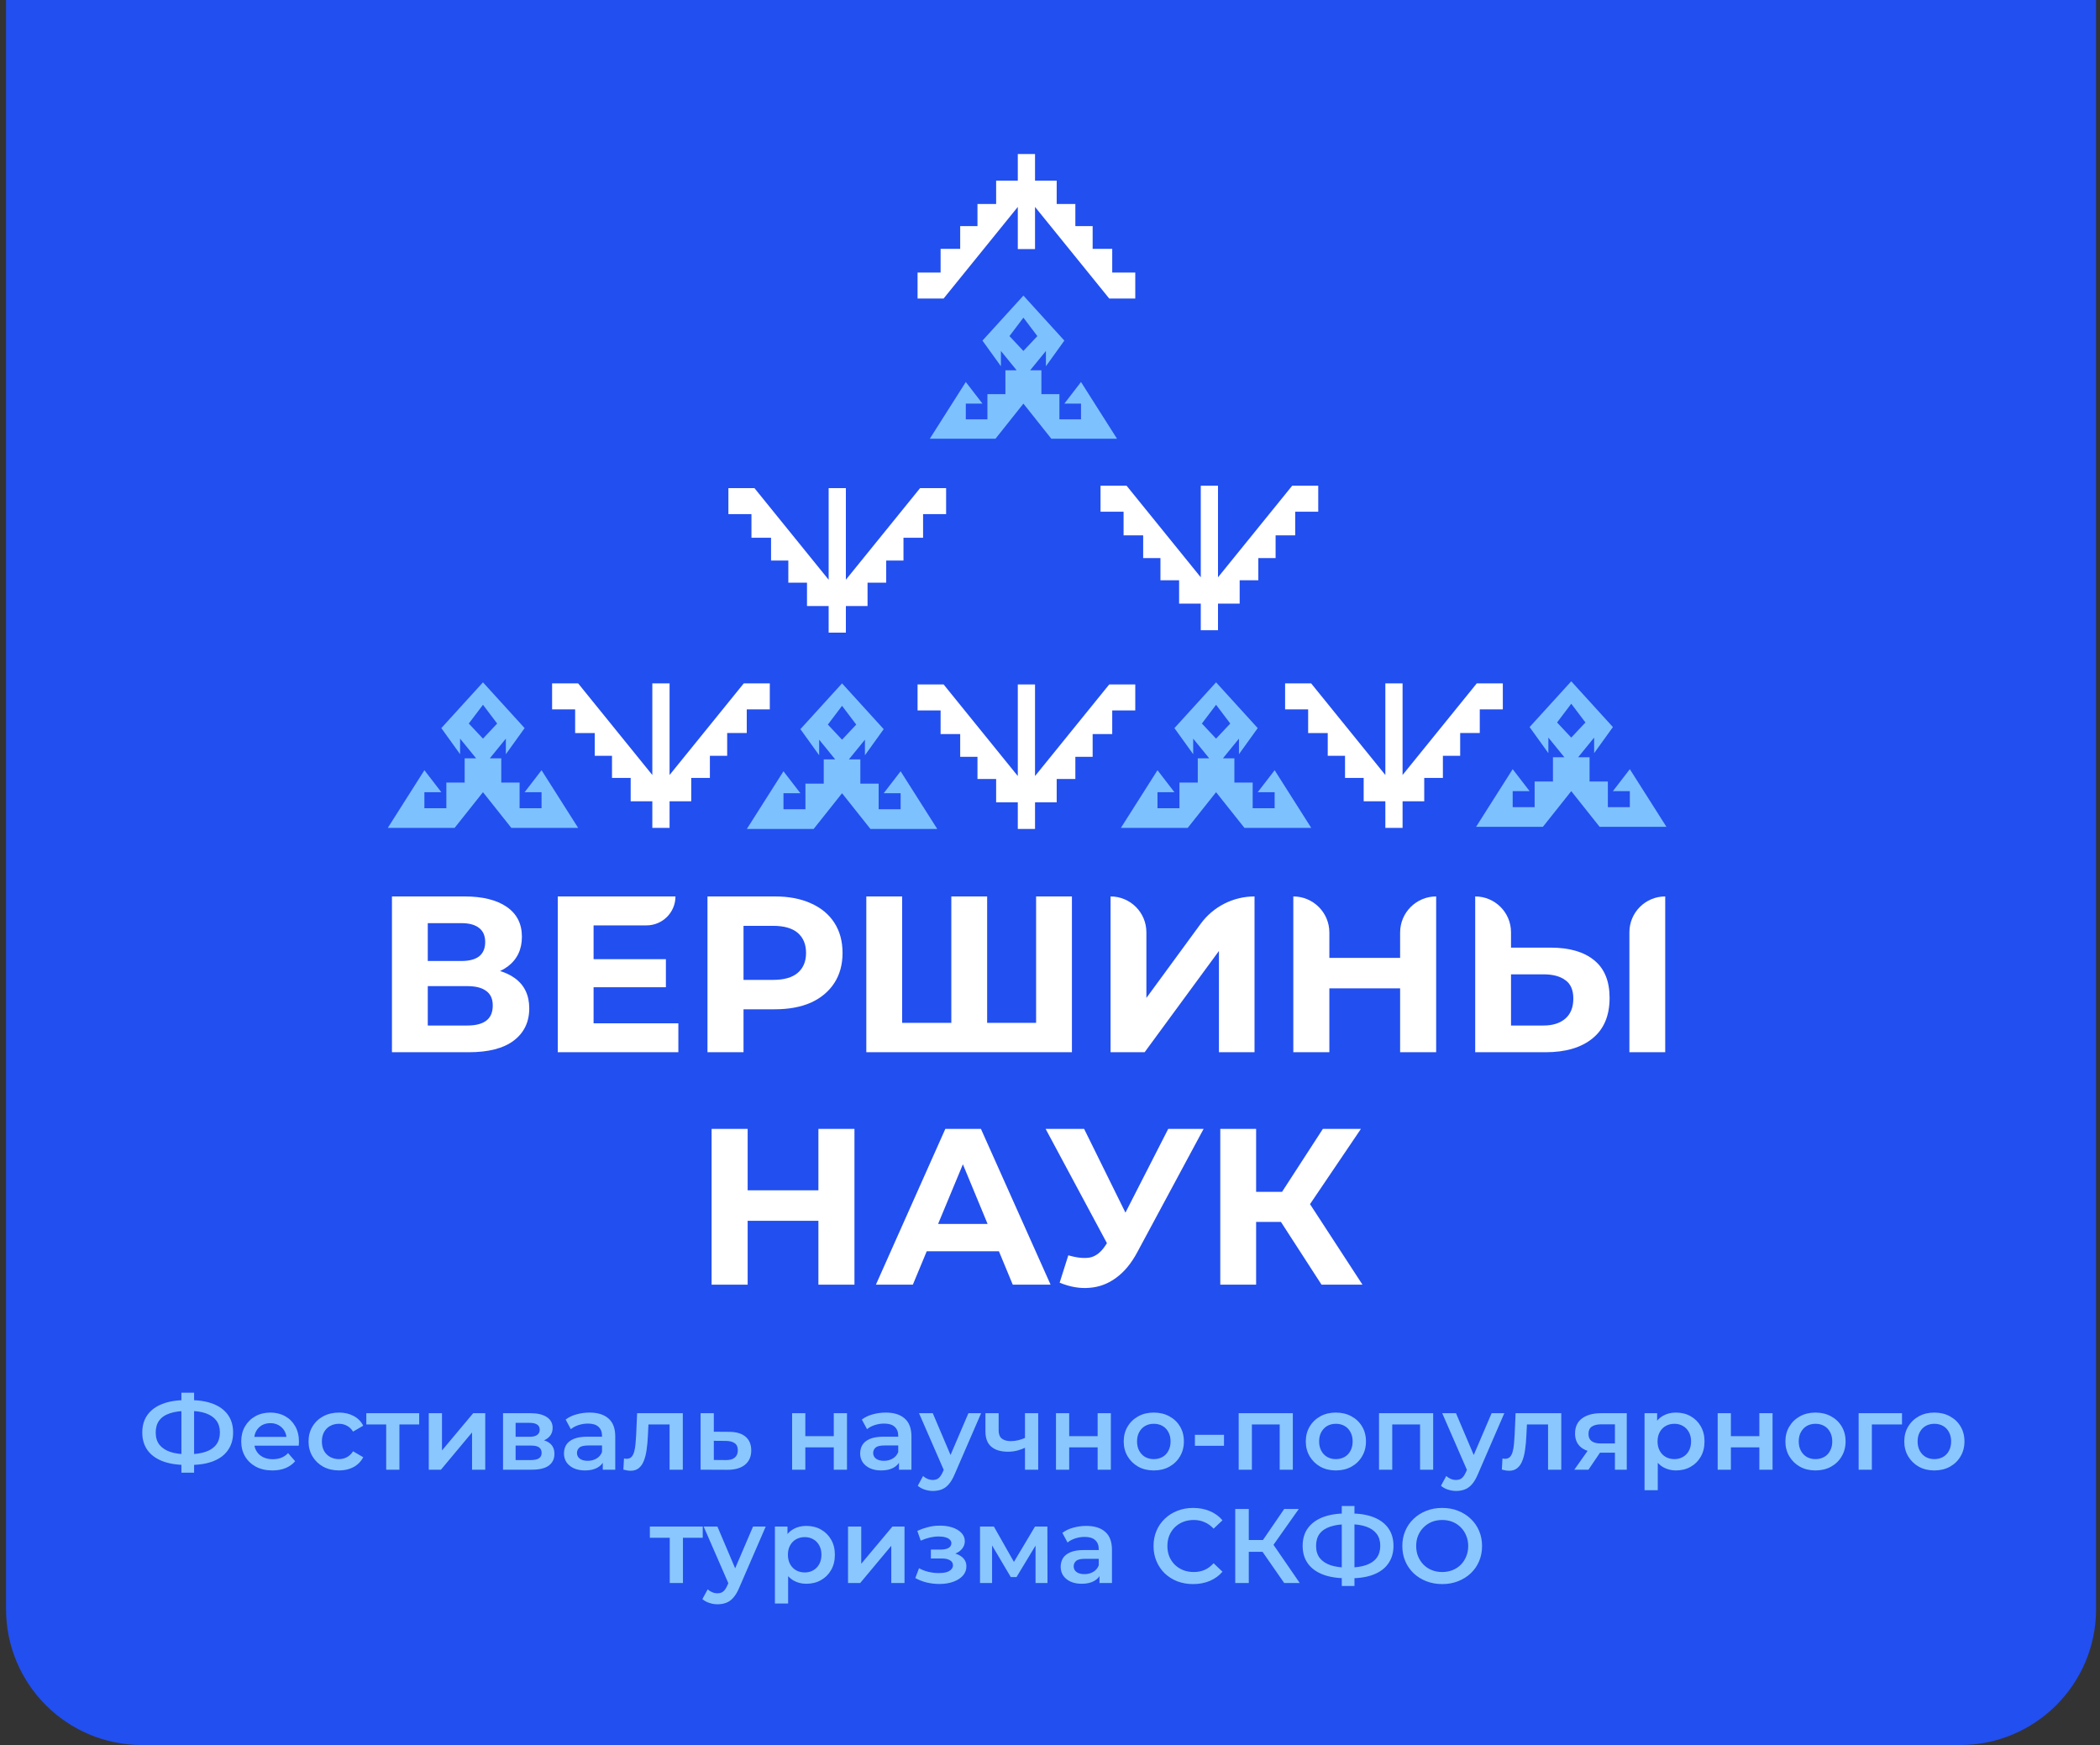 <svg width="278" height="231" viewBox="0 0 278 231" fill="none" xmlns="http://www.w3.org/2000/svg">
<rect x="0" y="0" width="278" height="231" fill="#333333" stroke="none"/>
<path d="M0.8 -6.551H277.48V212.967C277.48 222.908 269.422 230.967 259.48 230.967H18.8C8.859 230.967 0.8 222.908 0.8 212.967V-6.551Z" fill="#224FEF"/>
<path fill-rule="evenodd" clip-rule="evenodd" d="M69.449 104.852L71.691 101.944L76.537 109.577H67.692L63.937 104.852L60.181 109.577H51.336L56.182 101.943L58.424 104.852H56.182V106.972H59.09V103.579H61.513V100.368H63.028L60.907 97.763V99.823L58.424 96.37L63.936 90.312V90.312L63.937 90.312L63.937 90.312V90.312L69.449 96.37L66.966 99.823V97.763L64.845 100.368H66.36V103.579H68.783V106.972H71.691V104.852H69.449ZM63.937 93.281L65.814 95.764L63.937 97.763L62.059 95.764L63.937 93.281Z" fill="#7EC1FF"/>
<path fill-rule="evenodd" clip-rule="evenodd" d="M116.984 104.99L119.225 102.082L124.072 109.715H115.227L111.471 104.99L107.715 109.715H98.87L103.717 102.082L105.958 104.99H103.717V107.11H106.625V103.717H109.048V100.507H110.562L108.442 97.902V99.961L105.958 96.508L111.471 90.45V90.45L111.471 90.45L111.471 90.45V90.45L116.984 96.508L114.5 99.961V97.902L112.38 100.507H113.894V103.717H116.317V107.11H119.225V104.99H116.984ZM111.471 93.419L113.349 95.903L111.471 97.902L109.593 95.903L111.471 93.419Z" fill="#7EC1FF"/>
<path fill-rule="evenodd" clip-rule="evenodd" d="M166.497 104.852L168.739 101.944L173.585 109.577H164.741L160.985 104.852L157.229 109.577H148.384L153.23 101.943L155.472 104.852H153.23V106.972H156.138V103.579H158.561V100.368H160.076L157.956 97.763V99.823L155.472 96.37L160.985 90.312V90.312L160.985 90.312L160.985 90.312V90.312L166.497 96.37L164.014 99.823V97.763L161.893 100.368H163.408V103.579H165.831V106.972H168.739V104.852H166.497ZM160.985 93.281L162.863 95.764L160.985 97.763L159.107 95.764L160.985 93.281Z" fill="#7EC1FF"/>
<path fill-rule="evenodd" clip-rule="evenodd" d="M213.517 104.713L215.758 101.805L220.605 109.438H211.76L208.004 104.713L204.248 109.438H195.403L200.25 101.805L202.491 104.713H200.25V106.833H203.157V103.441H205.581V100.23H207.095L204.975 97.625V99.685L202.491 96.232L208.004 90.174V90.174L208.004 90.174L208.004 90.174V90.174L213.517 96.232L211.033 99.685V97.625L208.913 100.23H210.427V103.441H212.85V106.833H215.758V104.713H213.517ZM208.004 93.142L209.882 95.626L208.004 97.625L206.126 95.626L208.004 93.142Z" fill="#7EC1FF"/>
<path fill-rule="evenodd" clip-rule="evenodd" d="M73.087 93.892H76.137V97.022H78.73V100.033H81.018V102.967H83.489V106.057H86.356V109.577H87.637L87.637 109.577H88.638V106.057H91.505V102.967H93.976V100.033H96.264V97.021H98.857V93.892H101.907V90.45H98.46L88.638 102.576V90.45H87.143L87.143 90.45H86.356V102.576L76.534 90.45H73.087V93.892Z" fill="white"/>
<path fill-rule="evenodd" clip-rule="evenodd" d="M125.248 68.049H122.198V71.178H119.604V74.19H117.317V77.124H114.846V80.213H111.978V83.734H110.697V83.734H109.697V80.213H106.83V77.124H104.359V74.19H102.071V71.178H99.478V68.049H96.427V64.607H99.875L109.697 76.732V64.607H111.192V64.607H111.978V76.732L121.801 64.607H125.248V68.049Z" fill="white"/>
<path fill-rule="evenodd" clip-rule="evenodd" d="M174.51 67.728H171.459V70.857H168.866V73.868H166.578V76.802H164.108V79.892H161.24V83.412H159.959V83.412H158.959V79.892H156.091V76.802H153.621V73.868H151.333V70.857H148.74V67.728H145.689V64.286H149.136L158.959 76.411V64.286H160.454V64.286H161.24V76.411L171.063 64.286H174.51V67.728Z" fill="white"/>
<path fill-rule="evenodd" clip-rule="evenodd" d="M121.468 36.07H124.518V32.941H127.111V29.929H129.399V26.996H131.87V23.906H134.737V20.386H136.018L136.018 20.386H137.018V23.906H139.886V26.996H142.357V29.929H144.645V32.941H147.238V36.07H150.288V39.512H146.841L137.018 27.387V32.966H135.524L135.524 32.966H134.737V27.387L124.915 39.512H121.468V36.07Z" fill="white"/>
<path fill-rule="evenodd" clip-rule="evenodd" d="M121.468 94.031H124.518V97.16H127.111V100.171H129.399V103.105H131.87V106.195H134.737V109.715H135.737H136.018H137.018V106.195H139.886V103.105H142.357V100.171H144.645V97.16H147.238V94.031H150.288V90.589H146.841L137.018 102.714V90.589L136.232 90.589L135.524 90.589L134.737 90.589V102.714L124.915 90.589H121.468V94.031Z" fill="white"/>
<path fill-rule="evenodd" clip-rule="evenodd" d="M170.123 93.892H173.174V97.022H175.767V100.033H178.055V102.967H180.525V106.057H183.393V109.577H184.674L184.674 109.577H185.674V106.057H188.542V102.967H191.012V100.033H193.3V97.021H195.893V93.892H198.944V90.45H195.496L185.674 102.576V90.45H184.179L184.179 90.45H183.393V102.576L173.57 90.45H170.123V93.892Z" fill="white"/>
<path d="M174.946 170.035L168.524 160.109L172.383 157.782L180.366 170.035H174.946ZM161.543 170.035V149.416H166.286V170.035H161.543ZM164.901 161.729V157.752H172.089V161.729H164.901ZM172.825 160.256L168.436 159.726L175.123 149.416H180.16L172.825 160.256Z" fill="white"/>
<path d="M141.425 166.147C142.564 166.481 143.516 166.579 144.282 166.442C145.068 166.285 145.765 165.735 146.374 164.792L147.375 163.29L147.817 162.789L154.651 149.416H159.334L150.556 165.735C149.771 167.208 148.838 168.337 147.758 169.122C146.698 169.908 145.529 170.35 144.253 170.448C142.976 170.566 141.651 170.34 140.276 169.77L141.425 166.147ZM147.729 166.766L138.42 149.416H143.516L150.35 163.26L147.729 166.766Z" fill="white"/>
<path d="M115.953 170.035L125.144 149.416H129.857L139.077 170.035H134.069L126.528 151.831H128.413L120.843 170.035H115.953ZM120.548 165.617L121.815 161.994H132.419L133.715 165.617H120.548Z" fill="white"/>
<path d="M108.342 149.416H113.114V170.035H108.342V149.416ZM98.975 170.035H94.203V149.416H98.975V170.035ZM108.696 161.581H98.621V157.546H108.696V161.581Z" fill="white"/>
<path d="M205.273 125.425C207.767 125.425 209.692 125.985 211.047 127.104C212.402 128.204 213.079 129.863 213.079 132.082C213.079 134.439 212.323 136.226 210.811 137.444C209.318 138.661 207.247 139.27 204.596 139.27H195.287V118.65C197.907 118.65 200.03 120.774 200.03 123.393V125.425H205.273ZM204.33 135.735C205.548 135.735 206.51 135.431 207.217 134.822C207.924 134.213 208.278 133.329 208.278 132.171C208.278 131.032 207.924 130.217 207.217 129.726C206.53 129.215 205.568 128.96 204.33 128.96H200.03V135.735H204.33ZM215.701 139.27V123.393C215.701 120.774 217.824 118.65 220.443 118.65V139.27H215.701Z" fill="white"/>
<path d="M185.349 123.422C185.349 120.787 187.486 118.65 190.121 118.65V139.27H185.349V123.422ZM175.982 139.27H171.21V118.65C173.845 118.65 175.982 120.787 175.982 123.422V139.27ZM185.703 130.816H175.628V126.78H185.703V130.816Z" fill="white"/>
<path d="M147.018 139.27V118.65C149.637 118.65 151.76 120.774 151.76 123.393V132.082L158.953 122.262C160.616 119.992 163.262 118.65 166.076 118.65V139.27H161.363V125.867L151.525 139.27H147.018Z" fill="white"/>
<path d="M126.997 135.382L125.937 136.471V118.65H130.679V136.471L129.56 135.382H138.279L137.16 136.471V118.65H141.902V139.27H114.684V118.65H119.427V136.471L118.337 135.382H126.997Z" fill="white"/>
<path d="M93.656 139.27V118.65H102.582C104.428 118.65 106.018 118.955 107.354 119.563C108.689 120.153 109.72 121.007 110.447 122.126C111.173 123.245 111.537 124.581 111.537 126.132C111.537 127.664 111.173 128.99 110.447 130.109C109.72 131.228 108.689 132.092 107.354 132.701C106.018 133.29 104.428 133.585 102.582 133.585H96.308L98.428 131.434V139.27H93.656ZM98.428 131.965L96.308 129.696H102.317C103.789 129.696 104.889 129.382 105.616 128.754C106.342 128.125 106.706 127.252 106.706 126.132C106.706 124.993 106.342 124.11 105.616 123.481C104.889 122.853 103.789 122.539 102.317 122.539H96.308L98.428 120.27V131.965Z" fill="white"/>
<path d="M78.225 126.957H88.152V130.669H78.225V126.957ZM78.579 135.441H89.802V139.27H73.837V118.65H89.419C89.419 120.765 87.704 122.48 85.59 122.48H78.579V135.441Z" fill="white"/>
<path d="M51.888 139.27V118.65H61.491C63.886 118.65 65.752 119.112 67.088 120.035C68.423 120.958 69.091 122.273 69.091 123.982C69.091 125.671 68.462 126.986 67.205 127.929C65.948 128.852 64.279 129.313 62.198 129.313L62.757 128.076C65.075 128.076 66.871 128.538 68.148 129.461C69.424 130.384 70.063 131.719 70.063 133.467C70.063 135.273 69.375 136.697 68.001 137.738C66.646 138.759 64.662 139.27 62.05 139.27H51.888ZM56.63 135.735H61.874C62.973 135.735 63.808 135.519 64.377 135.087C64.947 134.655 65.232 133.987 65.232 133.084C65.232 132.22 64.947 131.582 64.377 131.169C63.808 130.737 62.973 130.521 61.874 130.521H56.63V135.735ZM56.63 127.193H61.078C62.119 127.193 62.905 126.986 63.435 126.574C63.965 126.142 64.23 125.514 64.23 124.689C64.23 123.864 63.965 123.245 63.435 122.833C62.905 122.401 62.119 122.185 61.078 122.185H56.63V127.193Z" fill="white"/>
<path fill-rule="evenodd" clip-rule="evenodd" d="M140.9 53.42L143.104 50.561L147.87 58.067H139.173L135.48 53.42L131.787 58.067H123.09L127.855 50.561L130.059 53.42H127.855V55.505H130.715V52.169H133.097V49.012H134.586L132.502 46.451V48.476L130.059 45.081L135.48 39.124V39.124L135.48 39.124L140.9 45.081L138.458 48.476V46.451L136.373 49.012H137.862V52.169H140.245V55.505H143.104V53.42H140.9ZM135.48 42.043L137.326 44.485L135.48 46.451L133.633 44.485L135.48 42.043Z" fill="#7EC1FF"/>
<path d="M24.645 193.894C23.413 193.894 22.363 193.726 21.495 193.39C20.637 193.054 19.979 192.569 19.521 191.934C19.064 191.29 18.835 190.515 18.835 189.61C18.835 188.686 19.064 187.907 19.521 187.272C19.979 186.637 20.637 186.152 21.495 185.816C22.363 185.48 23.413 185.312 24.645 185.312C24.664 185.312 24.706 185.312 24.771 185.312C24.846 185.312 24.916 185.312 24.981 185.312C25.056 185.312 25.098 185.312 25.107 185.312C26.33 185.312 27.37 185.48 28.229 185.816C29.088 186.152 29.741 186.642 30.189 187.286C30.637 187.921 30.861 188.695 30.861 189.61C30.861 190.506 30.637 191.276 30.189 191.92C29.75 192.564 29.107 193.054 28.257 193.39C27.417 193.726 26.39 193.894 25.177 193.894C25.159 193.894 25.107 193.894 25.023 193.894C24.948 193.894 24.869 193.894 24.785 193.894C24.71 193.894 24.664 193.894 24.645 193.894ZM24.827 192.48C24.846 192.48 24.874 192.48 24.911 192.48C24.948 192.48 24.972 192.48 24.981 192.48C25.887 192.471 26.642 192.359 27.249 192.144C27.865 191.929 28.327 191.612 28.635 191.192C28.953 190.763 29.111 190.231 29.111 189.596C29.111 188.961 28.953 188.434 28.635 188.014C28.318 187.594 27.856 187.277 27.249 187.062C26.642 186.847 25.896 186.74 25.009 186.74C25 186.74 24.972 186.74 24.925 186.74C24.878 186.74 24.846 186.74 24.827 186.74C23.903 186.74 23.124 186.847 22.489 187.062C21.864 187.267 21.392 187.585 21.075 188.014C20.767 188.434 20.613 188.966 20.613 189.61C20.613 190.254 20.776 190.791 21.103 191.22C21.439 191.64 21.92 191.957 22.545 192.172C23.171 192.377 23.931 192.48 24.827 192.48ZM24.015 194.916V184.332H25.695V194.916H24.015ZM36.062 194.622C35.232 194.622 34.504 194.459 33.879 194.132C33.263 193.796 32.782 193.339 32.437 192.76C32.1 192.181 31.933 191.523 31.933 190.786C31.933 190.039 32.096 189.381 32.422 188.812C32.758 188.233 33.216 187.781 33.794 187.454C34.383 187.127 35.05 186.964 35.797 186.964C36.525 186.964 37.173 187.123 37.742 187.44C38.312 187.757 38.76 188.205 39.087 188.784C39.413 189.363 39.577 190.044 39.577 190.828C39.577 190.903 39.572 190.987 39.562 191.08C39.562 191.173 39.558 191.262 39.548 191.346H33.319V190.184H38.624L37.938 190.548C37.948 190.119 37.859 189.741 37.672 189.414C37.486 189.087 37.229 188.831 36.903 188.644C36.585 188.457 36.217 188.364 35.797 188.364C35.367 188.364 34.989 188.457 34.663 188.644C34.345 188.831 34.093 189.092 33.907 189.428C33.729 189.755 33.641 190.142 33.641 190.59V190.87C33.641 191.318 33.743 191.715 33.949 192.06C34.154 192.405 34.443 192.671 34.816 192.858C35.19 193.045 35.619 193.138 36.105 193.138C36.525 193.138 36.903 193.073 37.239 192.942C37.575 192.811 37.873 192.606 38.135 192.326L39.072 193.404C38.736 193.796 38.312 194.099 37.798 194.314C37.294 194.519 36.716 194.622 36.062 194.622ZM44.892 194.622C44.108 194.622 43.408 194.459 42.792 194.132C42.186 193.796 41.71 193.339 41.364 192.76C41.019 192.181 40.846 191.523 40.846 190.786C40.846 190.039 41.019 189.381 41.364 188.812C41.71 188.233 42.186 187.781 42.792 187.454C43.408 187.127 44.108 186.964 44.892 186.964C45.62 186.964 46.26 187.113 46.81 187.412C47.37 187.701 47.795 188.131 48.084 188.7L46.74 189.484C46.517 189.129 46.241 188.868 45.914 188.7C45.597 188.532 45.252 188.448 44.879 188.448C44.449 188.448 44.062 188.541 43.717 188.728C43.371 188.915 43.1 189.185 42.904 189.54C42.709 189.885 42.611 190.301 42.611 190.786C42.611 191.271 42.709 191.691 42.904 192.046C43.1 192.391 43.371 192.657 43.717 192.844C44.062 193.031 44.449 193.124 44.879 193.124C45.252 193.124 45.597 193.04 45.914 192.872C46.241 192.704 46.517 192.443 46.74 192.088L48.084 192.872C47.795 193.432 47.37 193.866 46.81 194.174C46.26 194.473 45.62 194.622 44.892 194.622ZM51.125 194.524V188.112L51.531 188.532H48.493V187.048H55.493V188.532H52.469L52.875 188.112V194.524H51.125ZM56.762 194.524V187.048H58.512V191.976L62.642 187.048H64.238V194.524H62.488V189.596L58.372 194.524H56.762ZM66.592 194.524V187.048H70.246C71.151 187.048 71.861 187.216 72.374 187.552C72.897 187.888 73.158 188.364 73.158 188.98C73.158 189.587 72.915 190.063 72.43 190.408C71.945 190.744 71.301 190.912 70.498 190.912L70.708 190.478C71.613 190.478 72.285 190.646 72.724 190.982C73.172 191.309 73.396 191.789 73.396 192.424C73.396 193.087 73.149 193.605 72.654 193.978C72.159 194.342 71.408 194.524 70.4 194.524H66.592ZM68.258 193.25H70.26C70.736 193.25 71.095 193.175 71.338 193.026C71.581 192.867 71.702 192.629 71.702 192.312C71.702 191.976 71.59 191.729 71.366 191.57C71.142 191.411 70.792 191.332 70.316 191.332H68.258V193.25ZM68.258 190.17H70.092C70.54 190.17 70.876 190.091 71.1 189.932C71.333 189.764 71.45 189.531 71.45 189.232C71.45 188.924 71.333 188.695 71.1 188.546C70.876 188.397 70.54 188.322 70.092 188.322H68.258V190.17ZM79.796 194.524V193.012L79.698 192.69V190.044C79.698 189.531 79.544 189.134 79.236 188.854C78.928 188.565 78.461 188.42 77.836 188.42C77.416 188.42 77.001 188.485 76.59 188.616C76.189 188.747 75.848 188.929 75.568 189.162L74.882 187.888C75.283 187.58 75.759 187.351 76.31 187.202C76.87 187.043 77.449 186.964 78.046 186.964C79.129 186.964 79.964 187.225 80.552 187.748C81.149 188.261 81.448 189.059 81.448 190.142V194.524H79.796ZM77.444 194.622C76.884 194.622 76.394 194.529 75.974 194.342C75.554 194.146 75.227 193.88 74.994 193.544C74.77 193.199 74.658 192.811 74.658 192.382C74.658 191.962 74.756 191.584 74.952 191.248C75.157 190.912 75.489 190.646 75.946 190.45C76.403 190.254 77.01 190.156 77.766 190.156H79.936V191.318H77.892C77.295 191.318 76.893 191.416 76.688 191.612C76.483 191.799 76.38 192.032 76.38 192.312C76.38 192.629 76.506 192.881 76.758 193.068C77.01 193.255 77.36 193.348 77.808 193.348C78.237 193.348 78.62 193.25 78.956 193.054C79.301 192.858 79.549 192.569 79.698 192.186L79.992 193.236C79.824 193.675 79.521 194.015 79.082 194.258C78.653 194.501 78.107 194.622 77.444 194.622ZM82.522 194.51L82.606 193.04C82.671 193.049 82.732 193.059 82.788 193.068C82.844 193.077 82.895 193.082 82.942 193.082C83.231 193.082 83.455 192.993 83.614 192.816C83.772 192.639 83.889 192.401 83.964 192.102C84.048 191.794 84.104 191.453 84.132 191.08C84.169 190.697 84.197 190.315 84.216 189.932L84.342 187.048H90.39V194.524H88.64V188.056L89.046 188.532H85.49L85.868 188.042L85.77 190.016C85.742 190.679 85.686 191.295 85.602 191.864C85.527 192.424 85.406 192.914 85.238 193.334C85.079 193.754 84.855 194.081 84.566 194.314C84.286 194.547 83.926 194.664 83.488 194.664C83.348 194.664 83.194 194.65 83.026 194.622C82.867 194.594 82.699 194.557 82.522 194.51ZM96.498 189.512C97.46 189.512 98.192 189.727 98.696 190.156C99.2 190.585 99.452 191.192 99.452 191.976C99.452 192.788 99.172 193.423 98.612 193.88C98.052 194.328 97.264 194.547 96.246 194.538L92.746 194.524V187.048H94.496V189.498L96.498 189.512ZM96.092 193.25C96.606 193.259 96.998 193.152 97.268 192.928C97.539 192.704 97.674 192.377 97.674 191.948C97.674 191.519 97.539 191.211 97.268 191.024C97.007 190.828 96.615 190.725 96.092 190.716L94.496 190.702V193.236L96.092 193.25ZM104.86 194.524V187.048H106.61V190.086H110.376V187.048H112.126V194.524H110.376V191.57H106.61V194.524H104.86ZM119.007 194.524V193.012L118.909 192.69V190.044C118.909 189.531 118.755 189.134 118.447 188.854C118.139 188.565 117.672 188.42 117.047 188.42C116.627 188.42 116.212 188.485 115.801 188.616C115.4 188.747 115.059 188.929 114.779 189.162L114.093 187.888C114.494 187.58 114.97 187.351 115.521 187.202C116.081 187.043 116.66 186.964 117.257 186.964C118.34 186.964 119.175 187.225 119.763 187.748C120.36 188.261 120.659 189.059 120.659 190.142V194.524H119.007ZM116.655 194.622C116.095 194.622 115.605 194.529 115.185 194.342C114.765 194.146 114.438 193.88 114.205 193.544C113.981 193.199 113.869 192.811 113.869 192.382C113.869 191.962 113.967 191.584 114.163 191.248C114.368 190.912 114.7 190.646 115.157 190.45C115.614 190.254 116.221 190.156 116.977 190.156H119.147V191.318H117.103C116.506 191.318 116.104 191.416 115.899 191.612C115.694 191.799 115.591 192.032 115.591 192.312C115.591 192.629 115.717 192.881 115.969 193.068C116.221 193.255 116.571 193.348 117.019 193.348C117.448 193.348 117.831 193.25 118.167 193.054C118.512 192.858 118.76 192.569 118.909 192.186L119.203 193.236C119.035 193.675 118.732 194.015 118.293 194.258C117.864 194.501 117.318 194.622 116.655 194.622ZM123.496 197.338C123.132 197.338 122.768 197.277 122.404 197.156C122.04 197.035 121.737 196.867 121.494 196.652L122.194 195.364C122.372 195.523 122.572 195.649 122.796 195.742C123.02 195.835 123.249 195.882 123.482 195.882C123.8 195.882 124.056 195.803 124.252 195.644C124.448 195.485 124.63 195.219 124.798 194.846L125.232 193.866L125.372 193.656L128.2 187.048H129.88L126.38 195.126C126.147 195.686 125.886 196.129 125.596 196.456C125.316 196.783 124.999 197.011 124.644 197.142C124.299 197.273 123.916 197.338 123.496 197.338ZM125.036 194.79L121.662 187.048H123.482L126.226 193.502L125.036 194.79ZM135.814 191.57C135.459 191.738 135.081 191.878 134.68 191.99C134.288 192.093 133.873 192.144 133.434 192.144C132.491 192.144 131.759 191.925 131.236 191.486C130.713 191.047 130.452 190.366 130.452 189.442V187.048H132.202V189.33C132.202 189.825 132.342 190.184 132.622 190.408C132.911 190.632 133.308 190.744 133.812 190.744C134.148 190.744 134.484 190.702 134.82 190.618C135.156 190.534 135.487 190.417 135.814 190.268V191.57ZM135.688 194.524V187.048H137.438V194.524H135.688ZM139.791 194.524V187.048H141.541V190.086H145.307V187.048H147.057V194.524H145.307V191.57H141.541V194.524H139.791ZM152.735 194.622C151.969 194.622 151.288 194.459 150.691 194.132C150.093 193.796 149.622 193.339 149.277 192.76C148.931 192.181 148.759 191.523 148.759 190.786C148.759 190.039 148.931 189.381 149.277 188.812C149.622 188.233 150.093 187.781 150.691 187.454C151.288 187.127 151.969 186.964 152.735 186.964C153.509 186.964 154.195 187.127 154.793 187.454C155.399 187.781 155.871 188.229 156.207 188.798C156.552 189.367 156.725 190.03 156.725 190.786C156.725 191.523 156.552 192.181 156.207 192.76C155.871 193.339 155.399 193.796 154.793 194.132C154.195 194.459 153.509 194.622 152.735 194.622ZM152.735 193.124C153.164 193.124 153.547 193.031 153.883 192.844C154.219 192.657 154.48 192.387 154.667 192.032C154.863 191.677 154.961 191.262 154.961 190.786C154.961 190.301 154.863 189.885 154.667 189.54C154.48 189.185 154.219 188.915 153.883 188.728C153.547 188.541 153.169 188.448 152.749 188.448C152.319 188.448 151.937 188.541 151.601 188.728C151.274 188.915 151.013 189.185 150.817 189.54C150.621 189.885 150.523 190.301 150.523 190.786C150.523 191.262 150.621 191.677 150.817 192.032C151.013 192.387 151.274 192.657 151.601 192.844C151.937 193.031 152.315 193.124 152.735 193.124ZM158.184 191.36V189.904H162.034V191.36H158.184ZM163.977 194.524V187.048H171.145V194.524H169.409V188.126L169.815 188.532H165.321L165.727 188.126V194.524H163.977ZM176.838 194.622C176.073 194.622 175.391 194.459 174.794 194.132C174.197 193.796 173.725 193.339 173.38 192.76C173.035 192.181 172.862 191.523 172.862 190.786C172.862 190.039 173.035 189.381 173.38 188.812C173.725 188.233 174.197 187.781 174.794 187.454C175.391 187.127 176.073 186.964 176.838 186.964C177.613 186.964 178.299 187.127 178.896 187.454C179.503 187.781 179.974 188.229 180.31 188.798C180.655 189.367 180.828 190.03 180.828 190.786C180.828 191.523 180.655 192.181 180.31 192.76C179.974 193.339 179.503 193.796 178.896 194.132C178.299 194.459 177.613 194.622 176.838 194.622ZM176.838 193.124C177.267 193.124 177.65 193.031 177.986 192.844C178.322 192.657 178.583 192.387 178.77 192.032C178.966 191.677 179.064 191.262 179.064 190.786C179.064 190.301 178.966 189.885 178.77 189.54C178.583 189.185 178.322 188.915 177.986 188.728C177.65 188.541 177.272 188.448 176.852 188.448C176.423 188.448 176.04 188.541 175.704 188.728C175.377 188.915 175.116 189.185 174.92 189.54C174.724 189.885 174.626 190.301 174.626 190.786C174.626 191.262 174.724 191.677 174.92 192.032C175.116 192.387 175.377 192.657 175.704 192.844C176.04 193.031 176.418 193.124 176.838 193.124ZM182.557 194.524V187.048H189.725V194.524H187.989V188.126L188.395 188.532H183.901L184.307 188.126V194.524H182.557ZM192.758 197.338C192.394 197.338 192.03 197.277 191.666 197.156C191.302 197.035 190.999 196.867 190.756 196.652L191.456 195.364C191.634 195.523 191.834 195.649 192.058 195.742C192.282 195.835 192.511 195.882 192.744 195.882C193.062 195.882 193.318 195.803 193.514 195.644C193.71 195.485 193.892 195.219 194.06 194.846L194.494 193.866L194.634 193.656L197.462 187.048H199.142L195.642 195.126C195.409 195.686 195.148 196.129 194.858 196.456C194.578 196.783 194.261 197.011 193.906 197.142C193.561 197.273 193.178 197.338 192.758 197.338ZM194.298 194.79L190.924 187.048H192.744L195.488 193.502L194.298 194.79ZM198.815 194.51L198.899 193.04C198.964 193.049 199.025 193.059 199.081 193.068C199.137 193.077 199.188 193.082 199.235 193.082C199.524 193.082 199.748 192.993 199.907 192.816C200.065 192.639 200.182 192.401 200.257 192.102C200.341 191.794 200.397 191.453 200.425 191.08C200.462 190.697 200.49 190.315 200.509 189.932L200.635 187.048H206.683V194.524H204.933V188.056L205.339 188.532H201.783L202.161 188.042L202.063 190.016C202.035 190.679 201.979 191.295 201.895 191.864C201.82 192.424 201.699 192.914 201.531 193.334C201.372 193.754 201.148 194.081 200.859 194.314C200.579 194.547 200.219 194.664 199.781 194.664C199.641 194.664 199.487 194.65 199.319 194.622C199.16 194.594 198.992 194.557 198.815 194.51ZM213.785 194.524V191.976L214.037 192.27H211.797C210.771 192.27 209.963 192.055 209.375 191.626C208.797 191.187 208.507 190.557 208.507 189.736C208.507 188.859 208.815 188.191 209.431 187.734C210.057 187.277 210.887 187.048 211.923 187.048H215.353V194.524H213.785ZM208.409 194.524L210.425 191.668H212.217L210.285 194.524H208.409ZM213.785 191.416V188.056L214.037 188.518H211.979C211.438 188.518 211.018 188.621 210.719 188.826C210.43 189.022 210.285 189.344 210.285 189.792C210.285 190.632 210.831 191.052 211.923 191.052H214.037L213.785 191.416ZM221.851 194.622C221.245 194.622 220.689 194.482 220.185 194.202C219.691 193.922 219.294 193.502 218.995 192.942C218.706 192.373 218.561 191.654 218.561 190.786C218.561 189.909 218.701 189.19 218.981 188.63C219.271 188.07 219.663 187.655 220.157 187.384C220.652 187.104 221.217 186.964 221.851 186.964C222.589 186.964 223.237 187.123 223.797 187.44C224.367 187.757 224.815 188.201 225.141 188.77C225.477 189.339 225.645 190.011 225.645 190.786C225.645 191.561 225.477 192.237 225.141 192.816C224.815 193.385 224.367 193.829 223.797 194.146C223.237 194.463 222.589 194.622 221.851 194.622ZM217.707 197.24V187.048H219.373V188.812L219.317 190.8L219.457 192.788V197.24H217.707ZM221.655 193.124C222.075 193.124 222.449 193.031 222.775 192.844C223.111 192.657 223.377 192.387 223.573 192.032C223.769 191.677 223.867 191.262 223.867 190.786C223.867 190.301 223.769 189.885 223.573 189.54C223.377 189.185 223.111 188.915 222.775 188.728C222.449 188.541 222.075 188.448 221.655 188.448C221.235 188.448 220.857 188.541 220.521 188.728C220.185 188.915 219.919 189.185 219.723 189.54C219.527 189.885 219.429 190.301 219.429 190.786C219.429 191.262 219.527 191.677 219.723 192.032C219.919 192.387 220.185 192.657 220.521 192.844C220.857 193.031 221.235 193.124 221.655 193.124ZM227.387 194.524V187.048H229.137V190.086H232.903V187.048H234.653V194.524H232.903V191.57H229.137V194.524H227.387ZM240.33 194.622C239.565 194.622 238.884 194.459 238.286 194.132C237.689 193.796 237.218 193.339 236.872 192.76C236.527 192.181 236.354 191.523 236.354 190.786C236.354 190.039 236.527 189.381 236.872 188.812C237.218 188.233 237.689 187.781 238.286 187.454C238.884 187.127 239.565 186.964 240.33 186.964C241.105 186.964 241.791 187.127 242.388 187.454C242.995 187.781 243.466 188.229 243.802 188.798C244.148 189.367 244.32 190.03 244.32 190.786C244.32 191.523 244.148 192.181 243.802 192.76C243.466 193.339 242.995 193.796 242.388 194.132C241.791 194.459 241.105 194.622 240.33 194.622ZM240.33 193.124C240.76 193.124 241.142 193.031 241.478 192.844C241.814 192.657 242.076 192.387 242.262 192.032C242.458 191.677 242.556 191.262 242.556 190.786C242.556 190.301 242.458 189.885 242.262 189.54C242.076 189.185 241.814 188.915 241.478 188.728C241.142 188.541 240.764 188.448 240.344 188.448C239.915 188.448 239.532 188.541 239.196 188.728C238.87 188.915 238.608 189.185 238.412 189.54C238.216 189.885 238.118 190.301 238.118 190.786C238.118 191.262 238.216 191.677 238.412 192.032C238.608 192.387 238.87 192.657 239.196 192.844C239.532 193.031 239.91 193.124 240.33 193.124ZM246.049 194.524V187.048H251.789V188.532H247.393L247.799 188.14V194.524H246.049ZM256.067 194.622C255.301 194.622 254.62 194.459 254.023 194.132C253.425 193.796 252.954 193.339 252.609 192.76C252.263 192.181 252.091 191.523 252.091 190.786C252.091 190.039 252.263 189.381 252.609 188.812C252.954 188.233 253.425 187.781 254.023 187.454C254.62 187.127 255.301 186.964 256.067 186.964C256.841 186.964 257.527 187.127 258.125 187.454C258.731 187.781 259.203 188.229 259.539 188.798C259.884 189.367 260.057 190.03 260.057 190.786C260.057 191.523 259.884 192.181 259.539 192.76C259.203 193.339 258.731 193.796 258.125 194.132C257.527 194.459 256.841 194.622 256.067 194.622ZM256.067 193.124C256.496 193.124 256.879 193.031 257.215 192.844C257.551 192.657 257.812 192.387 257.999 192.032C258.195 191.677 258.293 191.262 258.293 190.786C258.293 190.301 258.195 189.885 257.999 189.54C257.812 189.185 257.551 188.915 257.215 188.728C256.879 188.541 256.501 188.448 256.081 188.448C255.651 188.448 255.269 188.541 254.933 188.728C254.606 188.915 254.345 189.185 254.149 189.54C253.953 189.885 253.855 190.301 253.855 190.786C253.855 191.262 253.953 191.677 254.149 192.032C254.345 192.387 254.606 192.657 254.933 192.844C255.269 193.031 255.647 193.124 256.067 193.124ZM88.661 209.524V203.112L89.067 203.532H86.029V202.048H93.029V203.532H90.005L90.411 203.112V209.524H88.661ZM94.984 212.338C94.62 212.338 94.256 212.277 93.892 212.156C93.528 212.035 93.225 211.867 92.982 211.652L93.682 210.364C93.859 210.523 94.06 210.649 94.284 210.742C94.508 210.835 94.737 210.882 94.97 210.882C95.287 210.882 95.544 210.803 95.74 210.644C95.936 210.485 96.118 210.219 96.286 209.846L96.72 208.866L96.86 208.656L99.688 202.048H101.368L97.868 210.126C97.635 210.686 97.373 211.129 97.084 211.456C96.804 211.783 96.487 212.011 96.132 212.142C95.787 212.273 95.404 212.338 94.984 212.338ZM96.524 209.79L93.15 202.048H94.97L97.714 208.502L96.524 209.79ZM106.727 209.622C106.121 209.622 105.565 209.482 105.061 209.202C104.567 208.922 104.17 208.502 103.871 207.942C103.582 207.373 103.437 206.654 103.437 205.786C103.437 204.909 103.577 204.19 103.857 203.63C104.147 203.07 104.539 202.655 105.033 202.384C105.528 202.104 106.093 201.964 106.727 201.964C107.465 201.964 108.113 202.123 108.673 202.44C109.243 202.757 109.691 203.201 110.017 203.77C110.353 204.339 110.521 205.011 110.521 205.786C110.521 206.561 110.353 207.237 110.017 207.816C109.691 208.385 109.243 208.829 108.673 209.146C108.113 209.463 107.465 209.622 106.727 209.622ZM102.583 212.24V202.048H104.249V203.812L104.193 205.8L104.333 207.788V212.24H102.583ZM106.531 208.124C106.951 208.124 107.325 208.031 107.651 207.844C107.987 207.657 108.253 207.387 108.449 207.032C108.645 206.677 108.743 206.262 108.743 205.786C108.743 205.301 108.645 204.885 108.449 204.54C108.253 204.185 107.987 203.915 107.651 203.728C107.325 203.541 106.951 203.448 106.531 203.448C106.111 203.448 105.733 203.541 105.397 203.728C105.061 203.915 104.795 204.185 104.599 204.54C104.403 204.885 104.305 205.301 104.305 205.786C104.305 206.262 104.403 206.677 104.599 207.032C104.795 207.387 105.061 207.657 105.397 207.844C105.733 208.031 106.111 208.124 106.531 208.124ZM112.263 209.524V202.048H114.013V206.976L118.143 202.048H119.739V209.524H117.989V204.596L113.873 209.524H112.263ZM124.363 209.65C123.794 209.65 123.229 209.585 122.669 209.454C122.119 209.314 121.619 209.118 121.171 208.866L121.661 207.564C122.025 207.769 122.436 207.928 122.893 208.04C123.351 208.152 123.808 208.208 124.265 208.208C124.657 208.208 124.993 208.171 125.273 208.096C125.553 208.012 125.768 207.891 125.917 207.732C126.076 207.573 126.155 207.391 126.155 207.186C126.155 206.887 126.025 206.663 125.763 206.514C125.511 206.355 125.147 206.276 124.671 206.276H123.229V205.1H124.531C124.83 205.1 125.082 205.067 125.287 205.002C125.502 204.937 125.665 204.839 125.777 204.708C125.889 204.577 125.945 204.423 125.945 204.246C125.945 204.069 125.875 203.915 125.735 203.784C125.605 203.644 125.413 203.541 125.161 203.476C124.909 203.401 124.606 203.364 124.251 203.364C123.878 203.364 123.491 203.411 123.089 203.504C122.697 203.597 122.296 203.733 121.885 203.91L121.437 202.622C121.913 202.407 122.375 202.244 122.823 202.132C123.281 202.011 123.733 201.945 124.181 201.936C124.863 201.908 125.469 201.978 126.001 202.146C126.533 202.314 126.953 202.557 127.261 202.874C127.569 203.191 127.723 203.565 127.723 203.994C127.723 204.349 127.611 204.671 127.387 204.96C127.173 205.24 126.874 205.459 126.491 205.618C126.118 205.777 125.689 205.856 125.203 205.856L125.259 205.478C126.09 205.478 126.743 205.646 127.219 205.982C127.695 206.309 127.933 206.757 127.933 207.326C127.933 207.783 127.779 208.189 127.471 208.544C127.163 208.889 126.739 209.16 126.197 209.356C125.665 209.552 125.054 209.65 124.363 209.65ZM129.736 209.524V202.048H131.57L134.58 207.354H133.852L137.016 202.048H138.654L138.668 209.524H137.086V203.924L137.366 204.106L134.566 208.74H133.81L130.996 203.98L131.332 203.896V209.524H129.736ZM145.551 209.524V208.012L145.453 207.69V205.044C145.453 204.531 145.299 204.134 144.991 203.854C144.683 203.565 144.216 203.42 143.591 203.42C143.171 203.42 142.756 203.485 142.345 203.616C141.944 203.747 141.603 203.929 141.323 204.162L140.637 202.888C141.038 202.58 141.514 202.351 142.065 202.202C142.625 202.043 143.204 201.964 143.801 201.964C144.884 201.964 145.719 202.225 146.307 202.748C146.904 203.261 147.203 204.059 147.203 205.142V209.524H145.551ZM143.199 209.622C142.639 209.622 142.149 209.529 141.729 209.342C141.309 209.146 140.982 208.88 140.749 208.544C140.525 208.199 140.413 207.811 140.413 207.382C140.413 206.962 140.511 206.584 140.707 206.248C140.912 205.912 141.244 205.646 141.701 205.45C142.158 205.254 142.765 205.156 143.521 205.156H145.691V206.318H143.647C143.05 206.318 142.648 206.416 142.443 206.612C142.238 206.799 142.135 207.032 142.135 207.312C142.135 207.629 142.261 207.881 142.513 208.068C142.765 208.255 143.115 208.348 143.563 208.348C143.992 208.348 144.375 208.25 144.711 208.054C145.056 207.858 145.304 207.569 145.453 207.186L145.747 208.236C145.579 208.675 145.276 209.015 144.837 209.258C144.408 209.501 143.862 209.622 143.199 209.622ZM157.942 209.664C157.195 209.664 156.5 209.543 155.856 209.3C155.221 209.048 154.666 208.698 154.19 208.25C153.723 207.793 153.359 207.256 153.098 206.64C152.836 206.024 152.706 205.352 152.706 204.624C152.706 203.896 152.836 203.224 153.098 202.608C153.359 201.992 153.728 201.46 154.204 201.012C154.68 200.555 155.235 200.205 155.87 199.962C156.504 199.71 157.2 199.584 157.956 199.584C158.758 199.584 159.491 199.724 160.154 200.004C160.816 200.275 161.376 200.681 161.834 201.222L160.658 202.328C160.303 201.945 159.906 201.661 159.468 201.474C159.029 201.278 158.553 201.18 158.04 201.18C157.526 201.18 157.055 201.264 156.626 201.432C156.206 201.6 155.837 201.838 155.52 202.146C155.212 202.454 154.969 202.818 154.792 203.238C154.624 203.658 154.54 204.12 154.54 204.624C154.54 205.128 154.624 205.59 154.792 206.01C154.969 206.43 155.212 206.794 155.52 207.102C155.837 207.41 156.206 207.648 156.626 207.816C157.055 207.984 157.526 208.068 158.04 208.068C158.553 208.068 159.029 207.975 159.468 207.788C159.906 207.592 160.303 207.298 160.658 206.906L161.834 208.026C161.376 208.558 160.816 208.964 160.154 209.244C159.491 209.524 158.754 209.664 157.942 209.664ZM170.005 209.524L166.687 204.75L168.157 203.84L172.063 209.524H170.005ZM163.523 209.524V199.724H165.315V209.524H163.523ZM164.769 205.394V203.826H168.073V205.394H164.769ZM168.325 204.834L166.659 204.61L170.005 199.724H171.937L168.325 204.834ZM178.255 208.894C177.023 208.894 175.973 208.726 175.105 208.39C174.247 208.054 173.589 207.569 173.131 206.934C172.674 206.29 172.445 205.515 172.445 204.61C172.445 203.686 172.674 202.907 173.131 202.272C173.589 201.637 174.247 201.152 175.105 200.816C175.973 200.48 177.023 200.312 178.255 200.312C178.274 200.312 178.316 200.312 178.381 200.312C178.456 200.312 178.526 200.312 178.591 200.312C178.666 200.312 178.708 200.312 178.717 200.312C179.94 200.312 180.981 200.48 181.839 200.816C182.698 201.152 183.351 201.642 183.799 202.286C184.247 202.921 184.471 203.695 184.471 204.61C184.471 205.506 184.247 206.276 183.799 206.92C183.361 207.564 182.717 208.054 181.867 208.39C181.027 208.726 180.001 208.894 178.787 208.894C178.769 208.894 178.717 208.894 178.633 208.894C178.559 208.894 178.479 208.894 178.395 208.894C178.321 208.894 178.274 208.894 178.255 208.894ZM178.437 207.48C178.456 207.48 178.484 207.48 178.521 207.48C178.559 207.48 178.582 207.48 178.591 207.48C179.497 207.471 180.253 207.359 180.859 207.144C181.475 206.929 181.937 206.612 182.245 206.192C182.563 205.763 182.721 205.231 182.721 204.596C182.721 203.961 182.563 203.434 182.245 203.014C181.928 202.594 181.466 202.277 180.859 202.062C180.253 201.847 179.506 201.74 178.619 201.74C178.61 201.74 178.582 201.74 178.535 201.74C178.489 201.74 178.456 201.74 178.437 201.74C177.513 201.74 176.734 201.847 176.099 202.062C175.474 202.267 175.003 202.585 174.685 203.014C174.377 203.434 174.223 203.966 174.223 204.61C174.223 205.254 174.387 205.791 174.713 206.22C175.049 206.64 175.53 206.957 176.155 207.172C176.781 207.377 177.541 207.48 178.437 207.48ZM177.625 209.916V199.332H179.305V209.916H177.625ZM190.933 209.664C190.167 209.664 189.463 209.538 188.819 209.286C188.175 209.034 187.615 208.684 187.139 208.236C186.663 207.779 186.294 207.247 186.033 206.64C185.771 206.024 185.641 205.352 185.641 204.624C185.641 203.896 185.771 203.229 186.033 202.622C186.294 202.006 186.663 201.474 187.139 201.026C187.615 200.569 188.175 200.214 188.819 199.962C189.463 199.71 190.163 199.584 190.919 199.584C191.684 199.584 192.384 199.71 193.019 199.962C193.663 200.214 194.223 200.569 194.699 201.026C195.175 201.474 195.543 202.006 195.805 202.622C196.066 203.229 196.197 203.896 196.197 204.624C196.197 205.352 196.066 206.024 195.805 206.64C195.543 207.256 195.175 207.788 194.699 208.236C194.223 208.684 193.663 209.034 193.019 209.286C192.384 209.538 191.689 209.664 190.933 209.664ZM190.919 208.068C191.413 208.068 191.871 207.984 192.291 207.816C192.711 207.648 193.075 207.41 193.383 207.102C193.691 206.785 193.929 206.421 194.097 206.01C194.274 205.59 194.363 205.128 194.363 204.624C194.363 204.12 194.274 203.663 194.097 203.252C193.929 202.832 193.691 202.468 193.383 202.16C193.075 201.843 192.711 201.6 192.291 201.432C191.871 201.264 191.413 201.18 190.919 201.18C190.424 201.18 189.967 201.264 189.547 201.432C189.136 201.6 188.772 201.843 188.455 202.16C188.147 202.468 187.904 202.832 187.727 203.252C187.559 203.663 187.475 204.12 187.475 204.624C187.475 205.119 187.559 205.576 187.727 205.996C187.904 206.416 188.147 206.785 188.455 207.102C188.763 207.41 189.127 207.648 189.547 207.816C189.967 207.984 190.424 208.068 190.919 208.068Z" fill="#8AC7FF"/>
</svg>

